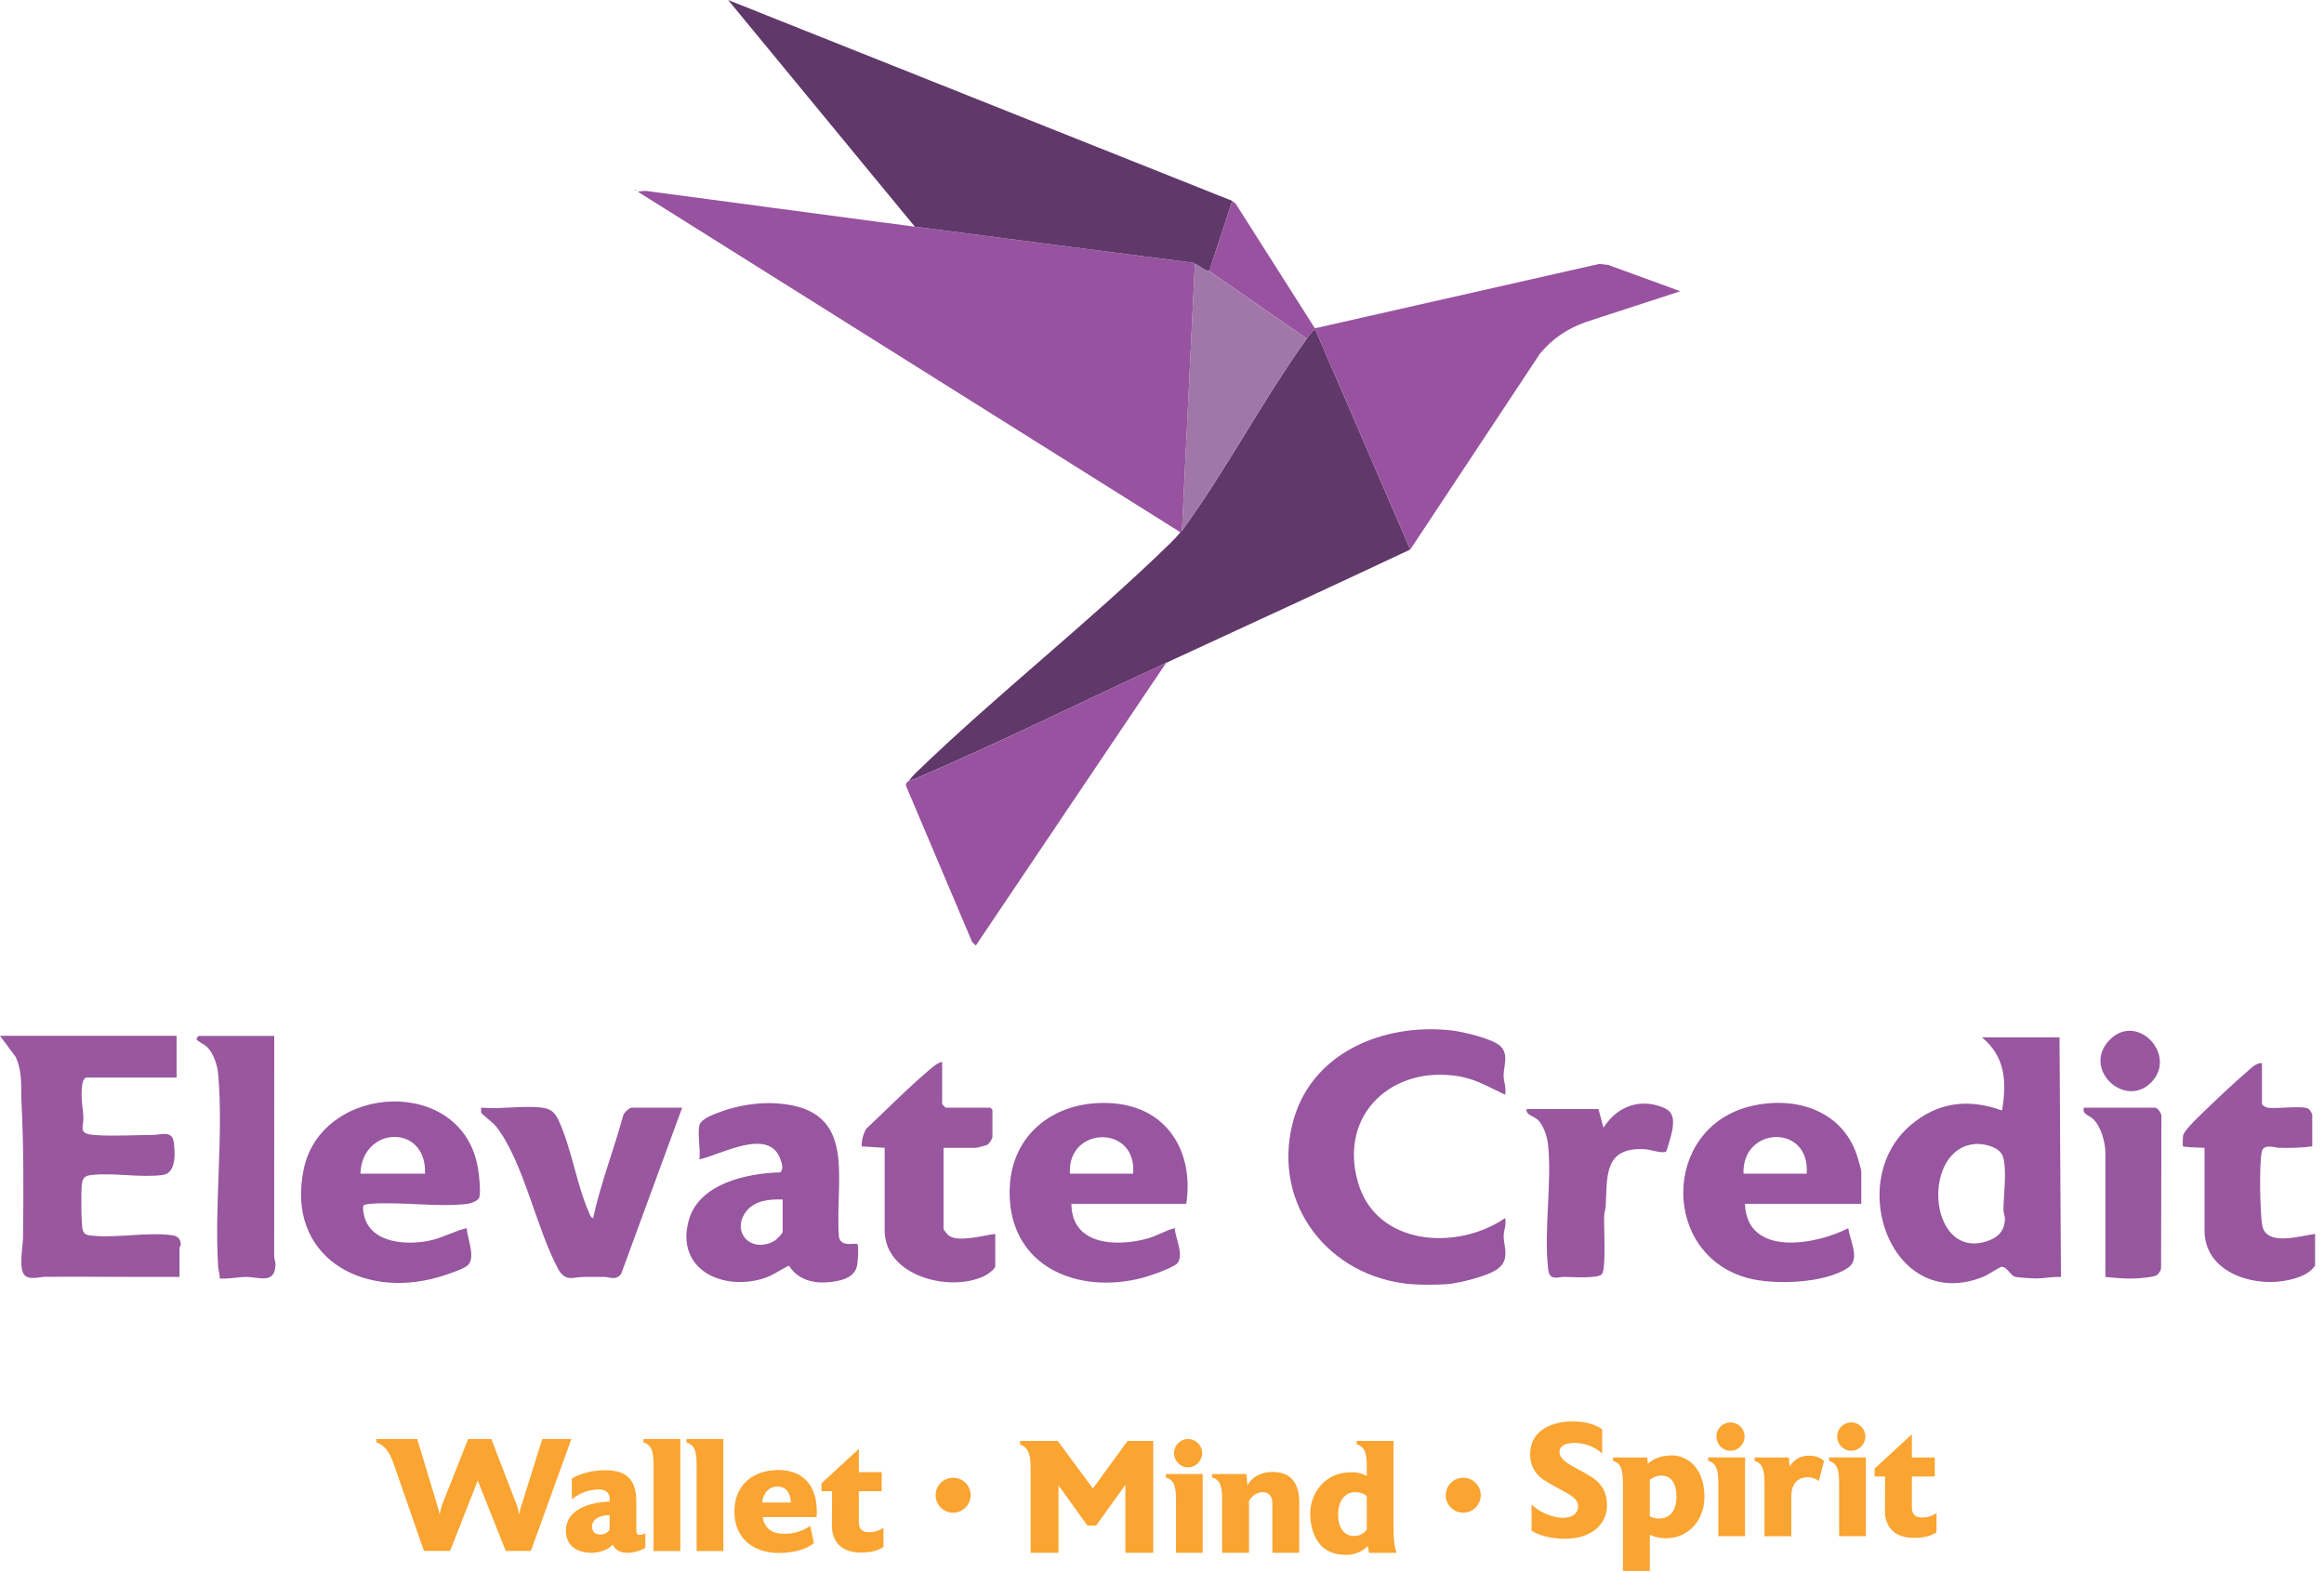 <svg width="68" height="46" viewBox="0 0 68 46" fill="none" xmlns="http://www.w3.org/2000/svg">
<path d="M41.267 37.573C38.883 37.353 37.231 35.261 37.816 32.887C38.328 30.806 40.472 29.929 42.459 30.148C42.793 30.185 43.655 30.383 43.894 30.603C44.157 30.845 43.995 31.19 43.995 31.464C43.995 31.634 44.083 31.842 44.04 32.031C43.596 31.824 43.202 31.582 42.706 31.495C40.75 31.154 39.161 32.596 39.733 34.591C40.268 36.459 42.631 36.605 44.04 35.64C44.085 35.812 43.996 36.02 43.997 36.167C43.999 36.369 44.074 36.563 44.038 36.792C43.986 37.125 43.613 37.254 43.335 37.349C43.057 37.443 42.633 37.547 42.36 37.571C42.07 37.596 41.555 37.598 41.267 37.571V37.573Z" fill="#97569F"/>
<path d="M67.74 37.027C67.558 37.311 67.146 37.425 66.826 37.478C65.837 37.642 64.504 37.191 64.504 35.998V33.584C64.421 33.584 63.897 33.564 63.873 33.542C63.862 33.532 63.868 33.279 63.877 33.229C63.903 33.058 64.45 32.561 64.608 32.407C64.953 32.073 65.361 31.691 65.722 31.379C65.85 31.269 66.021 31.086 66.185 31.106V32.302C66.185 32.334 66.287 32.397 66.333 32.406C66.592 32.455 67.399 32.334 67.554 32.446C67.573 32.459 67.656 32.586 67.656 32.596V33.541C67.342 33.586 67.027 33.59 66.709 33.585C66.577 33.583 66.312 33.481 66.207 33.627C66.11 33.76 66.129 34.917 66.141 35.16C66.149 35.338 66.163 35.712 66.194 35.862C66.319 36.481 67.317 36.154 67.739 36.103V37.026L67.74 37.027Z" fill="#98579F"/>
<path d="M26.767 6.633C29.476 6.988 32.186 7.334 34.896 7.686C34.928 7.681 34.947 7.72 34.962 7.725L34.584 15.534C34.572 15.549 34.555 15.56 34.542 15.576L18.656 5.605L18.887 5.584C21.514 5.932 24.14 6.289 26.767 6.633Z" fill="#9752A0"/>
<path d="M38.239 9.908C38.278 9.854 38.431 9.611 38.491 9.656L41.264 16.078C38.891 17.198 36.503 18.293 34.12 19.395C31.713 20.507 29.263 21.715 26.836 22.76C26.759 22.793 26.681 22.823 26.598 22.836C26.651 22.777 26.714 22.694 26.763 22.646C29.153 20.328 31.865 18.214 34.247 15.889C34.352 15.787 34.446 15.684 34.54 15.574C34.553 15.559 34.57 15.547 34.583 15.532C35.885 13.741 36.953 11.697 38.239 9.906L38.239 9.908Z" fill="#603869"/>
<path d="M36.055 5.877L35.383 7.934C35.224 7.906 35.112 7.778 34.963 7.725C34.95 7.719 34.929 7.68 34.897 7.685C32.187 7.334 29.477 6.988 26.768 6.632L21.305 0L36.055 5.877Z" fill="#60386A"/>
<path d="M36.054 5.877L36.156 5.961L38.474 9.606L46.792 7.722L47.057 7.752L49.166 8.521L46.394 9.425C45.865 9.612 45.408 9.919 45.055 10.354L41.265 16.078L38.491 9.655C38.43 9.611 38.278 9.854 38.24 9.908L35.383 7.934L36.055 5.877H36.054Z" fill="#9852A0"/>
<path d="M60.261 30.352L60.303 37.363C60.05 37.349 59.821 37.409 59.565 37.406C59.438 37.405 59.093 37.382 58.98 37.362C58.818 37.332 58.731 37.053 58.562 37.067C58.509 37.072 58.167 37.302 58.044 37.352C55.368 38.445 53.959 34.597 55.89 32.933C56.684 32.247 57.599 32.132 58.579 32.492C58.718 31.665 58.681 30.918 57.991 30.352H60.261ZM57.856 33.47C56.203 33.514 56.391 36.846 58.109 36.326C58.44 36.225 58.658 36.031 58.664 35.661C58.667 35.57 58.621 35.49 58.621 35.411C58.621 34.956 58.733 34.241 58.603 33.836C58.519 33.575 58.096 33.465 57.856 33.472V33.47Z" fill="#97569F"/>
<path d="M5.167 30.31V31.528H2.54C2.415 31.528 2.399 31.781 2.392 31.883C2.371 32.169 2.424 32.414 2.439 32.682C2.457 32.982 2.262 33.167 2.749 33.208C3.276 33.251 3.933 33.209 4.475 33.208C4.684 33.208 5.028 33.067 5.08 33.397C5.13 33.71 5.165 34.322 4.765 34.378C4.129 34.466 3.312 34.305 2.667 34.38C2.483 34.401 2.416 34.467 2.394 34.653C2.372 34.838 2.37 35.874 2.427 36.007C2.469 36.107 2.524 36.133 2.625 36.146C3.351 36.244 4.344 36.034 5.061 36.146C5.207 36.169 5.289 36.267 5.289 36.417C5.289 36.455 5.253 36.487 5.253 36.5V37.361C3.944 37.368 2.633 37.351 1.323 37.358C1.164 37.358 0.849 37.466 0.711 37.301C0.541 37.098 0.671 36.464 0.674 36.208C0.69 34.895 0.695 33.567 0.629 32.262C0.605 31.792 0.667 31.375 0.457 30.922L0 30.307H5.169L5.167 30.31Z" fill="#98579F"/>
<path d="M34.121 19.395L28.552 27.665L28.445 27.562L26.533 23.048C26.469 22.909 26.54 22.903 26.599 22.837C26.682 22.822 26.76 22.794 26.838 22.761C29.265 21.716 31.714 20.508 34.122 19.395H34.121Z" fill="#9852A0"/>
<path d="M10.637 35.269C10.601 35.327 10.64 35.516 10.66 35.592C10.875 36.405 11.97 36.445 12.639 36.283C12.985 36.199 13.309 36.014 13.657 35.935C13.667 36.228 13.951 36.843 13.655 37.046C13.487 37.161 13.017 37.315 12.807 37.374C10.565 38.013 8.363 36.745 8.886 34.213C9.409 31.681 13.552 31.457 13.988 34.2C14.017 34.379 14.081 34.919 14.015 35.055C13.976 35.137 13.773 35.213 13.68 35.224C12.82 35.328 11.75 35.157 10.861 35.221C10.812 35.224 10.658 35.24 10.638 35.27L10.637 35.269ZM12.437 34.34C12.485 32.866 10.592 32.946 10.546 34.34H12.437Z" fill="#97569F"/>
<path d="M54.461 35.222H51.057C51.112 36.788 53.125 36.428 54.082 35.935C54.118 36.279 54.444 36.84 54.081 37.088C53.4 37.555 51.909 37.604 51.133 37.393C48.608 36.704 48.628 33.039 51.175 32.379C52.469 32.044 53.897 32.457 54.337 33.814C54.363 33.895 54.461 34.223 54.461 34.277V35.222ZM52.864 34.34C52.969 32.872 50.962 32.95 51.015 34.34H52.864Z" fill="#97569F"/>
<path d="M34.71 35.222H31.349C31.355 36.437 32.66 36.486 33.566 36.241C33.856 36.163 34.089 36.004 34.373 35.935C34.389 36.232 34.65 36.706 34.452 36.958C34.352 37.086 33.642 37.333 33.449 37.383C31.538 37.892 29.526 37.065 29.541 34.865C29.553 33.139 30.935 32.147 32.587 32.283C34.175 32.415 34.938 33.725 34.71 35.222ZM33.155 34.34C33.277 32.895 31.22 32.941 31.306 34.34H33.155Z" fill="#97569F"/>
<path d="M20.463 32.934C20.506 32.734 20.871 32.611 21.04 32.546C21.564 32.347 22.191 32.242 22.752 32.285C25.144 32.461 24.413 34.496 24.548 36.2C24.619 36.508 25.037 36.354 25.083 36.401C25.137 36.453 25.099 36.945 25.076 37.04C25.006 37.334 24.739 37.436 24.472 37.485C23.946 37.582 23.391 37.518 23.085 37.032C22.829 37.149 22.61 37.324 22.334 37.408C21.133 37.776 19.773 37.144 20.147 35.726C20.435 34.63 21.847 34.329 22.83 34.302C22.944 34.198 22.871 34.016 22.825 33.893C22.479 32.987 21.094 33.783 20.463 33.923C20.504 33.639 20.406 33.198 20.463 32.936V32.934ZM22.9 35.096C22.537 35.084 22.107 35.117 21.857 35.417C21.372 35.996 21.929 36.684 22.636 36.321C22.704 36.286 22.9 36.099 22.9 36.04V35.096Z" fill="#97569F"/>
<path d="M15.861 32.409C16.135 32.443 16.245 32.563 16.353 32.8C16.727 33.618 16.874 34.669 17.238 35.486C17.263 35.544 17.28 35.624 17.354 35.642C17.577 34.622 17.959 33.644 18.235 32.639C18.241 32.569 18.423 32.41 18.468 32.41H19.96L18.173 37.279C18.004 37.476 17.859 37.362 17.672 37.362C17.475 37.362 17.277 37.36 17.08 37.362C16.752 37.366 16.564 37.513 16.338 37.142C15.7 35.971 15.317 33.977 14.515 32.959C14.434 32.855 14.1 32.594 14.087 32.569C14.062 32.523 14.082 32.461 14.078 32.409C14.639 32.461 15.318 32.34 15.864 32.409H15.861Z" fill="#98579F"/>
<path d="M27.567 31.066V32.304C27.567 32.311 27.665 32.409 27.672 32.409H28.975C28.975 32.409 29.038 32.468 29.038 32.472V33.27C29.038 33.32 28.943 33.464 28.887 33.496C28.852 33.516 28.583 33.584 28.554 33.584H27.608V35.957C27.608 35.984 27.721 36.12 27.755 36.146C28.031 36.364 28.78 36.142 29.121 36.103V37.048C29.121 37.132 28.893 37.289 28.814 37.328C27.808 37.827 25.885 37.347 25.885 35.998V33.584L25.213 33.542C25.208 33.362 25.256 33.18 25.346 33.025C25.931 32.48 26.497 31.899 27.104 31.38C27.235 31.268 27.404 31.102 27.567 31.066Z" fill="#98579F"/>
<path d="M8.024 30.311C8.026 32.459 8.022 34.608 8.022 36.757C8.022 36.842 8.063 36.92 8.061 37.003C8.048 37.59 7.567 37.359 7.205 37.362C6.943 37.364 6.69 37.429 6.426 37.405C6.437 37.284 6.389 37.169 6.382 37.05C6.269 35.234 6.544 33.213 6.383 31.423C6.358 31.154 6.249 30.813 6.049 30.625C5.992 30.571 5.761 30.448 5.753 30.415C5.743 30.374 5.802 30.31 5.816 30.31H8.023L8.024 30.311Z" fill="#98579F"/>
<path d="M46.771 32.452L46.918 32.997C47.261 32.446 47.848 32.162 48.495 32.346C48.907 32.463 48.996 32.622 48.937 33.041C48.926 33.122 48.777 33.672 48.749 33.693C48.652 33.762 48.287 33.635 48.139 33.626C46.926 33.551 47.028 34.413 46.983 35.287C46.977 35.387 46.941 35.479 46.937 35.577C46.926 35.885 47 37.109 46.874 37.277C46.767 37.419 45.997 37.362 45.782 37.361C45.566 37.36 45.341 37.49 45.299 37.133C45.167 36.005 45.414 34.63 45.295 33.485C45.271 33.26 45.167 32.93 45.001 32.77C44.89 32.661 44.636 32.624 44.669 32.45H46.77L46.771 32.452Z" fill="#98579F"/>
<path d="M61.603 37.363V33.732C61.603 33.426 61.474 32.962 61.248 32.744C61.117 32.617 60.922 32.614 60.973 32.409H63.053C63.132 32.409 63.263 32.589 63.243 32.681L63.233 37.123C63.22 37.181 63.165 37.267 63.119 37.303C63.036 37.369 62.609 37.402 62.467 37.407C62.175 37.419 61.891 37.39 61.603 37.363Z" fill="#9858A0"/>
<path d="M61.745 30.409C62.548 29.622 63.72 30.879 62.944 31.67C62.168 32.462 60.884 31.252 61.745 30.409Z" fill="#98579F"/>
<path d="M18.594 5.542C18.622 5.556 18.622 5.57 18.594 5.585V5.542Z" fill="#9752A0"/>
<path d="M35.381 7.935L38.238 9.908C36.952 11.697 35.884 13.742 34.582 15.534L34.96 7.725C35.109 7.778 35.221 7.906 35.38 7.935H35.381Z" fill="#A176A8"/>
<path d="M16.718 42.105L15.533 45.379H14.798L13.979 43.318L13.169 45.379H12.405L11.539 42.887C11.416 42.535 11.295 42.296 11.014 42.207V42.105H12.208L12.788 44.025C12.821 44.147 12.845 44.207 12.858 44.297H12.867C12.882 44.208 12.9 44.142 12.937 44.025L13.697 42.105H14.376L15.116 44.025C15.159 44.142 15.173 44.207 15.186 44.297H15.195C15.21 44.208 15.223 44.142 15.265 44.025L15.866 42.105H16.718Z" fill="#FAA431"/>
<path d="M18.882 45.284C18.718 45.396 18.493 45.434 18.362 45.434C18.18 45.434 18.006 45.373 17.931 45.19C17.79 45.363 17.49 45.434 17.317 45.434C16.961 45.434 16.559 45.289 16.559 44.779C16.559 44.184 17.224 43.954 17.837 43.936V43.837C17.837 43.664 17.71 43.58 17.514 43.58C17.27 43.58 16.989 43.664 16.732 43.866V43.261C16.937 43.135 17.288 43.018 17.701 43.018C18.169 43.018 18.619 43.153 18.619 43.926V44.775C18.619 44.854 18.638 44.887 18.676 44.905C18.69 44.91 18.704 44.91 18.723 44.91C18.77 44.91 18.835 44.896 18.883 44.859V45.285L18.882 45.284ZM17.837 44.329C17.528 44.334 17.322 44.455 17.322 44.671C17.322 44.839 17.449 44.9 17.556 44.9C17.663 44.9 17.785 44.853 17.837 44.755V44.329Z" fill="#FAA431"/>
<path d="M19.906 45.383H19.123V42.868C19.123 42.517 19.087 42.273 18.828 42.207V42.105H19.906V45.383Z" fill="#FAA431"/>
<path d="M21.166 45.383H20.383V42.868C20.383 42.517 20.346 42.273 20.088 42.207V42.105H21.166V45.383Z" fill="#FAA431"/>
<path d="M23.891 44.389H22.313C22.36 44.67 22.537 44.834 22.79 44.867C22.851 44.872 22.912 44.876 22.973 44.876C23.221 44.876 23.464 44.81 23.707 44.647L23.815 45.152C23.633 45.288 23.333 45.438 22.776 45.438C22.041 45.438 21.488 45.003 21.488 44.226C21.488 43.449 22.036 43.012 22.776 43.012C23.516 43.012 23.9 43.486 23.9 44.226C23.9 44.282 23.9 44.338 23.891 44.389ZM23.141 43.963C23.127 43.673 23.005 43.495 22.739 43.495C22.514 43.495 22.34 43.659 22.298 43.963H23.141Z" fill="#FAA431"/>
<path d="M25.849 45.265C25.685 45.368 25.507 45.425 25.178 45.425C24.659 45.425 24.341 45.144 24.341 44.633L24.346 43.631H24.037V43.401L25.128 42.395V43.074H25.798V43.631H25.128V44.544C25.128 44.703 25.207 44.801 25.339 44.825C25.376 44.83 25.409 44.83 25.442 44.83C25.582 44.83 25.728 44.788 25.85 44.699V45.266L25.849 45.265Z" fill="#FAA431"/>
<path d="M33.744 45.433H32.929V43.444L32.072 44.638L31.815 44.632L30.972 43.461V45.433H30.156V42.937C30.156 42.59 30.096 42.347 29.848 42.263V42.16H30.948L31.978 43.551L32.994 42.16H33.743V45.434L33.744 45.433Z" fill="#FAA431"/>
<path d="M35.191 45.433H34.409V43.892C34.409 43.541 34.376 43.297 34.113 43.231V43.129H35.191V45.433ZM34.764 42.933C34.534 42.933 34.352 42.746 34.352 42.516C34.352 42.287 34.534 42.105 34.764 42.105C34.993 42.105 35.175 42.292 35.175 42.516C35.175 42.741 34.993 42.933 34.764 42.933Z" fill="#FAA431"/>
<path d="M38.015 45.433H37.229V43.986C37.229 43.92 37.22 43.808 37.14 43.729C37.093 43.681 37.028 43.659 36.944 43.659C36.784 43.659 36.635 43.758 36.545 43.916V45.433H35.759V43.892C35.759 43.545 35.726 43.297 35.469 43.231V43.129H36.471L36.499 43.461C36.659 43.171 36.958 43.068 37.23 43.068C37.787 43.068 38.016 43.406 38.016 43.972V45.433H38.015Z" fill="#FAA431"/>
<path d="M40.058 45.433C40.048 45.382 40.034 45.312 40.025 45.231C39.861 45.41 39.608 45.494 39.397 45.494C39.111 45.494 38.853 45.419 38.675 45.241C38.455 45.02 38.338 44.688 38.338 44.286C38.338 43.925 38.483 43.611 38.718 43.386C38.962 43.162 39.228 43.077 39.561 43.077C39.715 43.077 39.889 43.119 39.992 43.189V42.923C39.992 42.572 39.959 42.328 39.697 42.262V42.16H40.774V44.713C40.774 44.975 40.793 45.247 40.863 45.434H40.057L40.058 45.433ZM39.992 43.776C39.907 43.697 39.786 43.659 39.65 43.659C39.355 43.659 39.154 43.916 39.154 44.3V44.305C39.149 44.549 39.215 44.722 39.323 44.825C39.402 44.904 39.505 44.942 39.622 44.942C39.777 44.942 39.908 44.876 39.992 44.755V43.776Z" fill="#FAA431"/>
<path d="M47.019 44.086C46.996 44.6 46.575 45.022 45.787 45.022C45.361 45.022 45.005 44.914 44.814 44.784V44.016C45.001 44.218 45.394 44.409 45.732 44.409C46.018 44.409 46.163 44.278 46.176 44.095V44.071C46.176 43.908 46.046 43.785 45.765 43.64C45.559 43.528 45.409 43.448 45.264 43.359C45.062 43.238 44.772 43.027 44.772 42.549C44.772 42.521 44.772 42.488 44.777 42.461C44.819 41.862 45.39 41.59 46.009 41.59C46.444 41.59 46.725 41.707 46.879 41.819V42.526C46.711 42.376 46.439 42.218 46.06 42.218C45.77 42.218 45.638 42.335 45.634 42.456C45.629 42.462 45.629 42.471 45.629 42.475C45.629 42.629 45.732 42.747 46.055 42.925C46.29 43.051 46.43 43.127 46.566 43.215C46.748 43.332 47.019 43.557 47.019 44.025V44.086Z" fill="#FAA431"/>
<path d="M48.808 45.004C48.794 45.009 48.78 45.009 48.761 45.009C48.606 45.009 48.443 44.985 48.274 44.906V45.964H47.487V43.407C47.487 43.061 47.455 42.813 47.197 42.747V42.644H48.2L48.214 42.831C48.425 42.644 48.631 42.602 48.846 42.587C48.865 42.587 48.888 42.582 48.907 42.582C49.375 42.582 49.871 42.952 49.871 43.795C49.871 44.53 49.357 44.989 48.808 45.004ZM48.61 43.173C48.493 43.173 48.377 43.22 48.273 43.294V44.372C48.361 44.409 48.455 44.433 48.554 44.433C48.568 44.433 48.578 44.433 48.591 44.428C48.881 44.413 49.054 44.179 49.054 43.795C49.054 43.412 48.904 43.173 48.609 43.173H48.61Z" fill="#FAA431"/>
<path d="M51.06 44.947H50.278V43.407C50.278 43.056 50.245 42.812 49.982 42.746V42.643H51.06V44.947ZM50.634 42.447C50.404 42.447 50.222 42.26 50.222 42.03C50.222 41.801 50.404 41.619 50.634 41.619C50.864 41.619 51.046 41.806 51.046 42.03C51.046 42.255 50.864 42.447 50.634 42.447Z" fill="#FAA431"/>
<path d="M53.215 43.332C53.154 43.281 53.023 43.22 52.883 43.22C52.868 43.22 52.855 43.22 52.841 43.225C52.587 43.249 52.414 43.422 52.414 43.787V44.948H51.628V43.407C51.628 43.061 51.595 42.812 51.338 42.747V42.644H52.34L52.364 42.91C52.486 42.709 52.682 42.592 52.922 42.592C53.162 42.592 53.282 42.667 53.372 42.747L53.217 43.332H53.215Z" fill="#FAA431"/>
<path d="M54.595 44.947H53.813V43.407C53.813 43.056 53.78 42.812 53.518 42.746V42.643H54.595V44.947ZM54.168 42.447C53.938 42.447 53.756 42.26 53.756 42.03C53.756 41.801 53.938 41.619 54.168 41.619C54.398 41.619 54.58 41.806 54.58 42.03C54.58 42.255 54.398 42.447 54.168 42.447Z" fill="#FAA431"/>
<path d="M56.661 44.835C56.497 44.938 56.319 44.995 55.991 44.995C55.471 44.995 55.153 44.714 55.153 44.203L55.158 43.201H54.85V42.971L55.941 41.965V42.644H56.611V43.201H55.941V44.114C55.941 44.273 56.02 44.371 56.152 44.395C56.189 44.4 56.222 44.4 56.255 44.4C56.395 44.4 56.541 44.358 56.662 44.269V44.837L56.661 44.835Z" fill="#FAA431"/>
<path d="M27.889 44.26C28.171 44.26 28.4 44.031 28.4 43.748C28.4 43.466 28.171 43.237 27.889 43.237C27.606 43.237 27.377 43.466 27.377 43.748C27.377 44.031 27.606 44.26 27.889 44.26Z" fill="#FAA431"/>
<path d="M42.814 44.26C43.097 44.26 43.326 44.031 43.326 43.748C43.326 43.466 43.097 43.237 42.814 43.237C42.532 43.237 42.303 43.466 42.303 43.748C42.303 44.031 42.532 44.26 42.814 44.26Z" fill="#FAA431"/>
</svg>
